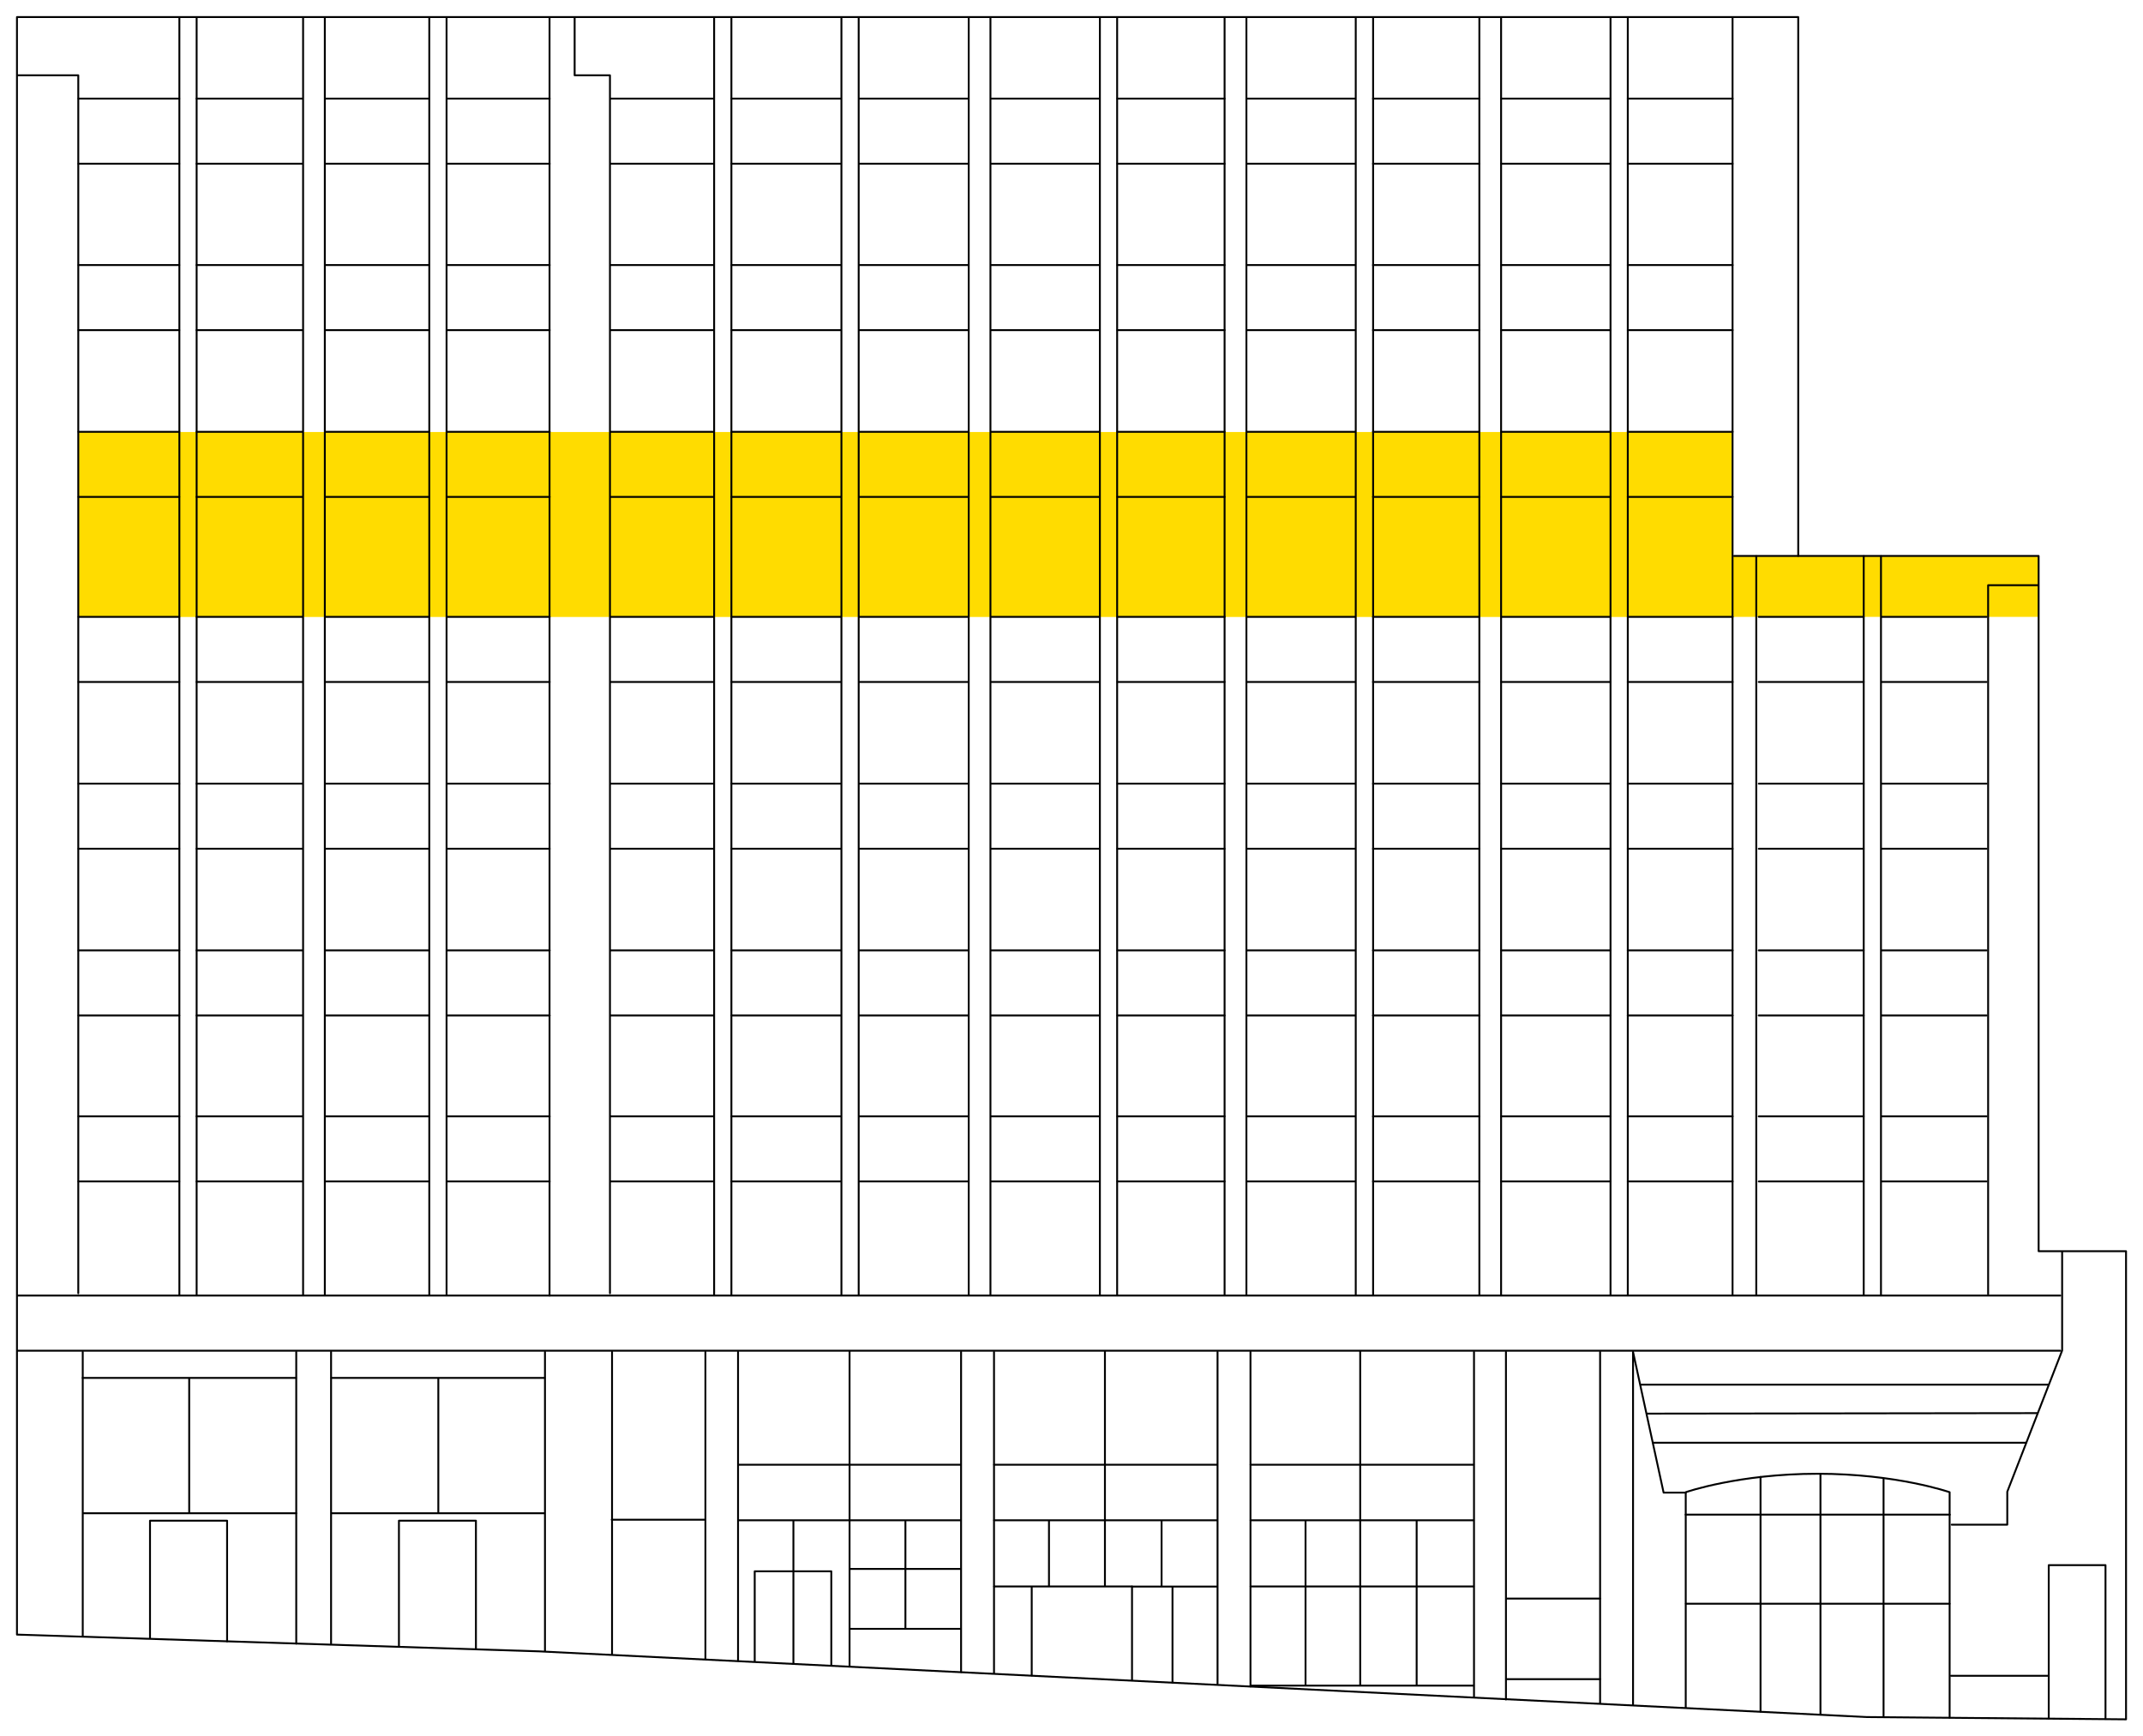 <?xml version="1.0" encoding="UTF-8"?>
<svg xmlns="http://www.w3.org/2000/svg" viewBox="0 0 216 175">
  <defs>
    <style>
      .cls-1 {
        fill: #ffdc00;
      }

      .cls-2 {
        fill: none;
        stroke: #000;
        stroke-linecap: round;
        stroke-linejoin: round;
        stroke-width: .19px;
      }
    </style>
  </defs>
  <g id="Level_05" data-name="Level 05">
    <rect class="cls-1" x="7.91" y="43.54" width="166.64" height="18.64"></rect>
    <rect class="cls-1" x="174.55" y="56.03" width="30.93" height="6.14"></rect>
  </g>
  <g id="Building">
    <polygon class="cls-2" points="1.71 1.72 181.25 1.72 181.25 56.03 205.48 56.03 205.48 126.1 214.29 126.1 214.29 173.28 188.13 173.05 54.36 166.43 1.71 164.74 1.71 1.72"></polygon>
    <polyline class="cls-2" points="1.8 7.59 7.89 7.59 7.89 130.34"></polyline>
    <line class="cls-2" x1="55.39" y1="1.76" x2="55.39" y2="130.57"></line>
    <polyline class="cls-2" points="61.48 130.34 61.48 7.59 57.92 7.59 57.92 1.77"></polyline>
    <line class="cls-2" x1="1.77" y1="130.57" x2="207.67" y2="130.57"></line>
    <line class="cls-2" x1="1.75" y1="136.13" x2="207.67" y2="136.13"></line>
    <polyline class="cls-2" points="207.85 126.15 207.85 136.11 202.32 150.34 202.32 153.66 196.72 153.66"></polyline>
    <line class="cls-2" x1="71.98" y1="1.84" x2="71.98" y2="130.55"></line>
    <line class="cls-2" x1="73.72" y1="1.84" x2="73.72" y2="130.55"></line>
    <line class="cls-2" x1="43.27" y1="1.84" x2="43.27" y2="130.55"></line>
    <line class="cls-2" x1="45.01" y1="1.84" x2="45.01" y2="130.55"></line>
    <line class="cls-2" x1="18.08" y1="1.84" x2="18.08" y2="130.55"></line>
    <line class="cls-2" x1="19.82" y1="1.84" x2="19.82" y2="130.55"></line>
    <line class="cls-2" x1="84.81" y1="1.84" x2="84.81" y2="130.55"></line>
    <line class="cls-2" x1="86.55" y1="1.84" x2="86.55" y2="130.55"></line>
    <line class="cls-2" x1="110.86" y1="1.84" x2="110.86" y2="130.55"></line>
    <line class="cls-2" x1="112.6" y1="1.84" x2="112.6" y2="130.55"></line>
    <line class="cls-2" x1="97.64" y1="1.84" x2="97.64" y2="130.55"></line>
    <line class="cls-2" x1="99.83" y1="1.84" x2="99.83" y2="130.55"></line>
    <line class="cls-2" x1="30.55" y1="1.84" x2="30.55" y2="130.55"></line>
    <line class="cls-2" x1="32.74" y1="1.84" x2="32.74" y2="130.55"></line>
    <line class="cls-2" x1="136.65" y1="1.84" x2="136.65" y2="130.55"></line>
    <line class="cls-2" x1="138.4" y1="1.84" x2="138.4" y2="130.55"></line>
    <line class="cls-2" x1="123.43" y1="1.84" x2="123.43" y2="130.55"></line>
    <line class="cls-2" x1="125.63" y1="1.84" x2="125.63" y2="130.55"></line>
    <line class="cls-2" x1="162.33" y1="1.84" x2="162.33" y2="130.55"></line>
    <line class="cls-2" x1="164.07" y1="1.84" x2="164.07" y2="130.55"></line>
    <line class="cls-2" x1="149.11" y1="1.84" x2="149.11" y2="130.55"></line>
    <line class="cls-2" x1="151.3" y1="1.84" x2="151.3" y2="130.55"></line>
    <line class="cls-2" x1="187.85" y1="56.05" x2="187.85" y2="130.55"></line>
    <line class="cls-2" x1="189.59" y1="56.05" x2="189.59" y2="130.55"></line>
    <line class="cls-2" x1="174.63" y1="1.84" x2="174.63" y2="130.55"></line>
    <line class="cls-2" x1="174.79" y1="56.03" x2="181.25" y2="56.03"></line>
    <g>
      <line class="cls-2" x1="174.64" y1="26.71" x2="164.07" y2="26.71"></line>
      <line class="cls-2" x1="162.29" y1="26.71" x2="151.29" y2="26.71"></line>
      <line class="cls-2" x1="149.1" y1="26.71" x2="138.39" y2="26.71"></line>
      <line class="cls-2" x1="136.59" y1="26.71" x2="125.66" y2="26.71"></line>
      <line class="cls-2" x1="123.43" y1="26.71" x2="112.62" y2="26.71"></line>
      <line class="cls-2" x1="110.77" y1="26.71" x2="99.9" y2="26.71"></line>
      <line class="cls-2" x1="97.62" y1="26.71" x2="86.58" y2="26.71"></line>
      <line class="cls-2" x1="84.74" y1="26.71" x2="73.73" y2="26.71"></line>
      <line class="cls-2" x1="71.91" y1="26.71" x2="61.52" y2="26.71"></line>
      <line class="cls-2" x1="55.4" y1="26.71" x2="45.02" y2="26.71"></line>
      <line class="cls-2" x1="43.18" y1="26.71" x2="32.8" y2="26.71"></line>
      <line class="cls-2" x1="30.48" y1="26.71" x2="19.81" y2="26.71"></line>
      <line class="cls-2" x1="18.07" y1="26.71" x2="7.91" y2="26.71"></line>
    </g>
    <g>
      <line class="cls-2" x1="174.64" y1="33.27" x2="164.07" y2="33.27"></line>
      <line class="cls-2" x1="162.29" y1="33.27" x2="151.29" y2="33.27"></line>
      <line class="cls-2" x1="149.1" y1="33.27" x2="138.39" y2="33.27"></line>
      <line class="cls-2" x1="136.59" y1="33.27" x2="125.66" y2="33.27"></line>
      <line class="cls-2" x1="123.43" y1="33.27" x2="112.62" y2="33.27"></line>
      <line class="cls-2" x1="110.77" y1="33.27" x2="99.9" y2="33.27"></line>
      <line class="cls-2" x1="97.62" y1="33.27" x2="86.58" y2="33.27"></line>
      <line class="cls-2" x1="84.74" y1="33.27" x2="73.73" y2="33.27"></line>
      <line class="cls-2" x1="71.91" y1="33.27" x2="61.52" y2="33.27"></line>
      <line class="cls-2" x1="55.4" y1="33.27" x2="45.02" y2="33.27"></line>
      <line class="cls-2" x1="43.18" y1="33.27" x2="32.8" y2="33.27"></line>
      <line class="cls-2" x1="30.48" y1="33.27" x2="19.81" y2="33.27"></line>
      <line class="cls-2" x1="18.07" y1="33.27" x2="7.91" y2="33.27"></line>
    </g>
    <g>
      <line class="cls-2" x1="174.64" y1="9.94" x2="164.07" y2="9.94"></line>
      <line class="cls-2" x1="162.29" y1="9.94" x2="151.29" y2="9.94"></line>
      <line class="cls-2" x1="149.1" y1="9.94" x2="138.39" y2="9.94"></line>
      <line class="cls-2" x1="136.59" y1="9.94" x2="125.66" y2="9.94"></line>
      <line class="cls-2" x1="123.43" y1="9.94" x2="112.62" y2="9.94"></line>
      <line class="cls-2" x1="110.77" y1="9.94" x2="99.9" y2="9.94"></line>
      <line class="cls-2" x1="97.62" y1="9.94" x2="86.58" y2="9.94"></line>
      <line class="cls-2" x1="84.74" y1="9.94" x2="73.73" y2="9.94"></line>
      <line class="cls-2" x1="71.91" y1="9.94" x2="61.52" y2="9.94"></line>
      <line class="cls-2" x1="55.4" y1="9.94" x2="45.02" y2="9.94"></line>
      <line class="cls-2" x1="43.18" y1="9.94" x2="32.8" y2="9.94"></line>
      <line class="cls-2" x1="30.48" y1="9.94" x2="19.81" y2="9.94"></line>
      <line class="cls-2" x1="18.07" y1="9.94" x2="7.91" y2="9.94"></line>
    </g>
    <g>
      <line class="cls-2" x1="174.64" y1="16.5" x2="164.07" y2="16.5"></line>
      <line class="cls-2" x1="162.29" y1="16.5" x2="151.29" y2="16.5"></line>
      <line class="cls-2" x1="149.1" y1="16.5" x2="138.39" y2="16.5"></line>
      <line class="cls-2" x1="136.59" y1="16.5" x2="125.66" y2="16.5"></line>
      <line class="cls-2" x1="123.43" y1="16.5" x2="112.62" y2="16.5"></line>
      <line class="cls-2" x1="110.77" y1="16.5" x2="99.9" y2="16.5"></line>
      <line class="cls-2" x1="97.62" y1="16.5" x2="86.58" y2="16.5"></line>
      <line class="cls-2" x1="84.74" y1="16.5" x2="73.73" y2="16.5"></line>
      <line class="cls-2" x1="71.91" y1="16.5" x2="61.52" y2="16.5"></line>
      <line class="cls-2" x1="55.4" y1="16.5" x2="45.02" y2="16.5"></line>
      <line class="cls-2" x1="43.18" y1="16.5" x2="32.8" y2="16.5"></line>
      <line class="cls-2" x1="30.48" y1="16.5" x2="19.81" y2="16.5"></line>
      <line class="cls-2" x1="18.07" y1="16.5" x2="7.91" y2="16.5"></line>
    </g>
    <g>
      <line class="cls-2" x1="174.64" y1="43.52" x2="164.07" y2="43.52"></line>
      <line class="cls-2" x1="162.29" y1="43.52" x2="151.29" y2="43.52"></line>
      <line class="cls-2" x1="149.1" y1="43.52" x2="138.39" y2="43.52"></line>
      <line class="cls-2" x1="136.59" y1="43.52" x2="125.66" y2="43.52"></line>
      <line class="cls-2" x1="123.43" y1="43.52" x2="112.62" y2="43.52"></line>
      <line class="cls-2" x1="110.77" y1="43.52" x2="99.9" y2="43.52"></line>
      <line class="cls-2" x1="97.62" y1="43.52" x2="86.58" y2="43.52"></line>
      <line class="cls-2" x1="84.74" y1="43.52" x2="73.73" y2="43.52"></line>
      <line class="cls-2" x1="71.91" y1="43.52" x2="61.52" y2="43.52"></line>
      <line class="cls-2" x1="55.4" y1="43.52" x2="45.02" y2="43.52"></line>
      <line class="cls-2" x1="43.18" y1="43.52" x2="32.8" y2="43.52"></line>
      <line class="cls-2" x1="30.48" y1="43.52" x2="19.81" y2="43.52"></line>
      <line class="cls-2" x1="18.07" y1="43.52" x2="7.91" y2="43.52"></line>
    </g>
    <g>
      <line class="cls-2" x1="174.64" y1="50.08" x2="164.07" y2="50.08"></line>
      <line class="cls-2" x1="162.29" y1="50.08" x2="151.29" y2="50.08"></line>
      <line class="cls-2" x1="149.1" y1="50.08" x2="138.39" y2="50.08"></line>
      <line class="cls-2" x1="136.59" y1="50.08" x2="125.66" y2="50.08"></line>
      <line class="cls-2" x1="123.43" y1="50.08" x2="112.62" y2="50.08"></line>
      <line class="cls-2" x1="110.77" y1="50.08" x2="99.9" y2="50.08"></line>
      <line class="cls-2" x1="97.62" y1="50.08" x2="86.58" y2="50.08"></line>
      <line class="cls-2" x1="84.74" y1="50.08" x2="73.73" y2="50.08"></line>
      <line class="cls-2" x1="71.91" y1="50.08" x2="61.52" y2="50.08"></line>
      <line class="cls-2" x1="55.4" y1="50.08" x2="45.02" y2="50.08"></line>
      <line class="cls-2" x1="43.18" y1="50.08" x2="32.8" y2="50.08"></line>
      <line class="cls-2" x1="30.48" y1="50.08" x2="19.81" y2="50.08"></line>
      <line class="cls-2" x1="18.07" y1="50.08" x2="7.91" y2="50.08"></line>
    </g>
    <g>
      <line class="cls-2" x1="174.64" y1="62.17" x2="164.07" y2="62.17"></line>
      <line class="cls-2" x1="162.29" y1="62.17" x2="151.29" y2="62.17"></line>
      <line class="cls-2" x1="149.1" y1="62.17" x2="138.39" y2="62.17"></line>
      <line class="cls-2" x1="136.59" y1="62.17" x2="125.66" y2="62.17"></line>
      <line class="cls-2" x1="123.43" y1="62.17" x2="112.62" y2="62.17"></line>
      <line class="cls-2" x1="110.77" y1="62.17" x2="99.9" y2="62.17"></line>
      <line class="cls-2" x1="97.62" y1="62.17" x2="86.58" y2="62.17"></line>
      <line class="cls-2" x1="84.74" y1="62.17" x2="73.73" y2="62.17"></line>
      <line class="cls-2" x1="71.91" y1="62.17" x2="61.52" y2="62.17"></line>
      <line class="cls-2" x1="55.4" y1="62.17" x2="45.02" y2="62.17"></line>
      <line class="cls-2" x1="43.18" y1="62.17" x2="32.8" y2="62.17"></line>
      <line class="cls-2" x1="30.48" y1="62.17" x2="19.81" y2="62.17"></line>
      <line class="cls-2" x1="18.07" y1="62.17" x2="7.91" y2="62.17"></line>
    </g>
    <g>
      <line class="cls-2" x1="174.64" y1="68.73" x2="164.07" y2="68.73"></line>
      <line class="cls-2" x1="187.84" y1="62.17" x2="177.27" y2="62.17"></line>
      <line class="cls-2" x1="187.84" y1="68.73" x2="177.27" y2="68.73"></line>
      <line class="cls-2" x1="200.23" y1="62.17" x2="189.66" y2="62.17"></line>
      <line class="cls-2" x1="200.23" y1="68.73" x2="189.66" y2="68.73"></line>
      <line class="cls-2" x1="162.29" y1="68.73" x2="151.29" y2="68.73"></line>
      <line class="cls-2" x1="149.1" y1="68.73" x2="138.39" y2="68.73"></line>
      <line class="cls-2" x1="136.59" y1="68.73" x2="125.66" y2="68.73"></line>
      <line class="cls-2" x1="123.43" y1="68.73" x2="112.62" y2="68.73"></line>
      <line class="cls-2" x1="110.77" y1="68.73" x2="99.9" y2="68.73"></line>
      <line class="cls-2" x1="97.62" y1="68.73" x2="86.58" y2="68.73"></line>
      <line class="cls-2" x1="84.74" y1="68.73" x2="73.73" y2="68.73"></line>
      <line class="cls-2" x1="71.91" y1="68.73" x2="61.52" y2="68.73"></line>
      <line class="cls-2" x1="55.4" y1="68.73" x2="45.02" y2="68.73"></line>
      <line class="cls-2" x1="43.18" y1="68.73" x2="32.8" y2="68.73"></line>
      <line class="cls-2" x1="30.48" y1="68.73" x2="19.81" y2="68.73"></line>
      <line class="cls-2" x1="18.07" y1="68.73" x2="7.91" y2="68.73"></line>
    </g>
    <g>
      <g>
        <line class="cls-2" x1="174.64" y1="78.98" x2="164.07" y2="78.98"></line>
        <line class="cls-2" x1="162.29" y1="78.98" x2="151.29" y2="78.98"></line>
        <line class="cls-2" x1="149.1" y1="78.98" x2="138.39" y2="78.98"></line>
        <line class="cls-2" x1="136.59" y1="78.98" x2="125.66" y2="78.98"></line>
        <line class="cls-2" x1="123.43" y1="78.98" x2="112.62" y2="78.98"></line>
        <line class="cls-2" x1="110.77" y1="78.98" x2="99.9" y2="78.98"></line>
        <line class="cls-2" x1="97.62" y1="78.98" x2="86.58" y2="78.98"></line>
        <line class="cls-2" x1="84.74" y1="78.98" x2="73.73" y2="78.98"></line>
        <line class="cls-2" x1="71.91" y1="78.98" x2="61.52" y2="78.98"></line>
        <line class="cls-2" x1="55.4" y1="78.98" x2="45.02" y2="78.98"></line>
        <line class="cls-2" x1="43.18" y1="78.98" x2="32.8" y2="78.98"></line>
        <line class="cls-2" x1="30.48" y1="78.98" x2="19.81" y2="78.98"></line>
        <line class="cls-2" x1="18.07" y1="78.98" x2="7.91" y2="78.98"></line>
      </g>
      <g>
        <line class="cls-2" x1="174.64" y1="85.54" x2="164.07" y2="85.54"></line>
        <line class="cls-2" x1="187.84" y1="78.98" x2="177.27" y2="78.98"></line>
        <line class="cls-2" x1="187.84" y1="85.54" x2="177.27" y2="85.54"></line>
        <line class="cls-2" x1="200.23" y1="78.98" x2="189.66" y2="78.98"></line>
        <line class="cls-2" x1="200.23" y1="85.54" x2="189.66" y2="85.54"></line>
        <line class="cls-2" x1="162.29" y1="85.54" x2="151.29" y2="85.54"></line>
        <line class="cls-2" x1="149.1" y1="85.54" x2="138.39" y2="85.54"></line>
        <line class="cls-2" x1="136.59" y1="85.54" x2="125.66" y2="85.54"></line>
        <line class="cls-2" x1="123.43" y1="85.54" x2="112.62" y2="85.54"></line>
        <line class="cls-2" x1="110.77" y1="85.54" x2="99.9" y2="85.54"></line>
        <line class="cls-2" x1="97.62" y1="85.54" x2="86.58" y2="85.54"></line>
        <line class="cls-2" x1="84.74" y1="85.54" x2="73.73" y2="85.54"></line>
        <line class="cls-2" x1="71.91" y1="85.54" x2="61.52" y2="85.54"></line>
        <line class="cls-2" x1="55.4" y1="85.54" x2="45.02" y2="85.54"></line>
        <line class="cls-2" x1="43.18" y1="85.54" x2="32.8" y2="85.54"></line>
        <line class="cls-2" x1="30.48" y1="85.54" x2="19.81" y2="85.54"></line>
        <line class="cls-2" x1="18.07" y1="85.54" x2="7.91" y2="85.54"></line>
      </g>
    </g>
    <g>
      <g>
        <line class="cls-2" x1="174.64" y1="112.51" x2="164.07" y2="112.51"></line>
        <line class="cls-2" x1="162.29" y1="112.51" x2="151.29" y2="112.51"></line>
        <line class="cls-2" x1="149.1" y1="112.51" x2="138.39" y2="112.51"></line>
        <line class="cls-2" x1="136.59" y1="112.51" x2="125.66" y2="112.51"></line>
        <line class="cls-2" x1="123.43" y1="112.51" x2="112.62" y2="112.51"></line>
        <line class="cls-2" x1="110.77" y1="112.51" x2="99.9" y2="112.51"></line>
        <line class="cls-2" x1="97.62" y1="112.51" x2="86.58" y2="112.51"></line>
        <line class="cls-2" x1="84.74" y1="112.51" x2="73.73" y2="112.51"></line>
        <line class="cls-2" x1="71.91" y1="112.51" x2="61.52" y2="112.51"></line>
        <line class="cls-2" x1="55.4" y1="112.51" x2="45.02" y2="112.51"></line>
        <line class="cls-2" x1="43.18" y1="112.51" x2="32.8" y2="112.51"></line>
        <line class="cls-2" x1="30.48" y1="112.51" x2="19.81" y2="112.51"></line>
        <line class="cls-2" x1="18.07" y1="112.51" x2="7.91" y2="112.51"></line>
      </g>
      <g>
        <line class="cls-2" x1="174.64" y1="119.07" x2="164.07" y2="119.07"></line>
        <line class="cls-2" x1="187.84" y1="112.51" x2="177.27" y2="112.51"></line>
        <line class="cls-2" x1="187.84" y1="119.07" x2="177.27" y2="119.07"></line>
        <line class="cls-2" x1="200.23" y1="112.51" x2="189.66" y2="112.51"></line>
        <line class="cls-2" x1="200.23" y1="119.07" x2="189.66" y2="119.07"></line>
        <line class="cls-2" x1="162.29" y1="119.07" x2="151.29" y2="119.07"></line>
        <line class="cls-2" x1="149.1" y1="119.07" x2="138.39" y2="119.07"></line>
        <line class="cls-2" x1="136.59" y1="119.07" x2="125.66" y2="119.07"></line>
        <line class="cls-2" x1="123.43" y1="119.07" x2="112.62" y2="119.07"></line>
        <line class="cls-2" x1="110.77" y1="119.07" x2="99.9" y2="119.07"></line>
        <line class="cls-2" x1="97.62" y1="119.07" x2="86.58" y2="119.07"></line>
        <line class="cls-2" x1="84.74" y1="119.07" x2="73.73" y2="119.07"></line>
        <line class="cls-2" x1="71.91" y1="119.07" x2="61.52" y2="119.07"></line>
        <line class="cls-2" x1="55.4" y1="119.07" x2="45.02" y2="119.07"></line>
        <line class="cls-2" x1="43.18" y1="119.07" x2="32.8" y2="119.07"></line>
        <line class="cls-2" x1="30.48" y1="119.07" x2="19.81" y2="119.07"></line>
        <line class="cls-2" x1="18.07" y1="119.07" x2="7.91" y2="119.07"></line>
      </g>
    </g>
    <g>
      <line class="cls-2" x1="174.64" y1="95.78" x2="164.07" y2="95.78"></line>
      <line class="cls-2" x1="162.29" y1="95.78" x2="151.29" y2="95.78"></line>
      <line class="cls-2" x1="149.1" y1="95.78" x2="138.39" y2="95.78"></line>
      <line class="cls-2" x1="136.59" y1="95.78" x2="125.66" y2="95.78"></line>
      <line class="cls-2" x1="123.43" y1="95.78" x2="112.62" y2="95.78"></line>
      <line class="cls-2" x1="110.77" y1="95.78" x2="99.9" y2="95.78"></line>
      <line class="cls-2" x1="97.62" y1="95.78" x2="86.58" y2="95.78"></line>
      <line class="cls-2" x1="84.74" y1="95.78" x2="73.73" y2="95.78"></line>
      <line class="cls-2" x1="71.91" y1="95.78" x2="61.52" y2="95.78"></line>
      <line class="cls-2" x1="55.4" y1="95.78" x2="45.02" y2="95.78"></line>
      <line class="cls-2" x1="43.18" y1="95.78" x2="32.8" y2="95.78"></line>
      <line class="cls-2" x1="30.48" y1="95.78" x2="19.81" y2="95.78"></line>
      <line class="cls-2" x1="18.07" y1="95.78" x2="7.91" y2="95.78"></line>
    </g>
    <g>
      <line class="cls-2" x1="174.64" y1="102.34" x2="164.07" y2="102.34"></line>
      <line class="cls-2" x1="187.84" y1="95.78" x2="177.27" y2="95.78"></line>
      <line class="cls-2" x1="187.84" y1="102.34" x2="177.27" y2="102.34"></line>
      <line class="cls-2" x1="200.23" y1="95.78" x2="189.66" y2="95.78"></line>
      <line class="cls-2" x1="200.23" y1="102.34" x2="189.66" y2="102.34"></line>
      <line class="cls-2" x1="162.29" y1="102.34" x2="151.29" y2="102.34"></line>
      <line class="cls-2" x1="149.1" y1="102.34" x2="138.39" y2="102.34"></line>
      <line class="cls-2" x1="136.59" y1="102.34" x2="125.66" y2="102.34"></line>
      <line class="cls-2" x1="123.43" y1="102.34" x2="112.62" y2="102.34"></line>
      <line class="cls-2" x1="110.77" y1="102.34" x2="99.9" y2="102.34"></line>
      <line class="cls-2" x1="97.62" y1="102.34" x2="86.58" y2="102.34"></line>
      <line class="cls-2" x1="84.74" y1="102.34" x2="73.73" y2="102.34"></line>
      <line class="cls-2" x1="71.91" y1="102.34" x2="61.52" y2="102.34"></line>
      <line class="cls-2" x1="55.4" y1="102.34" x2="45.02" y2="102.34"></line>
      <line class="cls-2" x1="43.18" y1="102.34" x2="32.8" y2="102.34"></line>
      <line class="cls-2" x1="30.48" y1="102.34" x2="19.81" y2="102.34"></line>
      <line class="cls-2" x1="18.07" y1="102.34" x2="7.91" y2="102.34"></line>
    </g>
    <line class="cls-2" x1="177.02" y1="56.05" x2="177.02" y2="130.55"></line>
    <polyline class="cls-2" points="200.39 130.43 200.39 58.98 205.45 58.98"></polyline>
    <line class="cls-2" x1="8.34" y1="136.25" x2="8.34" y2="164.86"></line>
    <line class="cls-2" x1="29.86" y1="136.25" x2="29.86" y2="165.65"></line>
    <line class="cls-2" x1="33.37" y1="136.25" x2="33.37" y2="165.65"></line>
    <line class="cls-2" x1="54.93" y1="136.25" x2="54.93" y2="166.38"></line>
    <line class="cls-2" x1="61.69" y1="136.25" x2="61.69" y2="166.74"></line>
    <line class="cls-2" x1="74.39" y1="136.25" x2="74.39" y2="167.39"></line>
    <line class="cls-2" x1="96.87" y1="136.25" x2="96.87" y2="168.52"></line>
    <line class="cls-2" x1="100.19" y1="136.25" x2="100.19" y2="168.63"></line>
    <line class="cls-2" x1="122.72" y1="136.25" x2="122.72" y2="169.69"></line>
    <line class="cls-2" x1="126.04" y1="136.25" x2="126.04" y2="169.97"></line>
    <line class="cls-2" x1="148.57" y1="136.25" x2="148.57" y2="170.98"></line>
    <line class="cls-2" x1="161.28" y1="136.25" x2="161.28" y2="171.67"></line>
    <line class="cls-2" x1="151.79" y1="136.25" x2="151.79" y2="171.28"></line>
    <polyline class="cls-2" points="164.6 171.78 164.6 136.25 167.68 150.43 169.91 150.43"></polyline>
    <polyline class="cls-2" points="212.22 173.18 212.22 157.74 206.5 157.74 206.5 173.18"></polyline>
    <path class="cls-2" d="m196.51,173.09v-22.7s-5.32-1.86-13.3-1.86c-7.98,0-13.3,1.86-13.3,1.86v21.71"></path>
    <line class="cls-2" x1="148.53" y1="153.22" x2="126.05" y2="153.22"></line>
    <line class="cls-2" x1="122.68" y1="153.22" x2="100.2" y2="153.22"></line>
    <line class="cls-2" x1="148.53" y1="159.89" x2="126.05" y2="159.89"></line>
    <line class="cls-2" x1="114.1" y1="159.89" x2="100.2" y2="159.89"></line>
    <line class="cls-2" x1="96.83" y1="153.22" x2="74.44" y2="153.22"></line>
    <line class="cls-2" x1="148.53" y1="147.62" x2="126.05" y2="147.62"></line>
    <line class="cls-2" x1="122.68" y1="147.62" x2="100.2" y2="147.62"></line>
    <line class="cls-2" x1="96.83" y1="147.62" x2="74.44" y2="147.62"></line>
    <polyline class="cls-2" points="83.79 167.8 83.79 158.36 76.07 158.36 76.07 167.45"></polyline>
    <line class="cls-2" x1="79.97" y1="153.29" x2="79.97" y2="167.67"></line>
    <line class="cls-2" x1="44.18" y1="138.92" x2="44.18" y2="152.46"></line>
    <polyline class="cls-2" points="47.97 166.21 47.97 153.26 40.21 153.26 40.21 165.88"></polyline>
    <polyline class="cls-2" points="22.89 165.42 22.89 153.26 15.12 153.26 15.12 165.09"></polyline>
    <line class="cls-2" x1="71.1" y1="136.25" x2="71.1" y2="167.18"></line>
    <line class="cls-2" x1="61.66" y1="153.16" x2="71.1" y2="153.16"></line>
    <line class="cls-2" x1="8.33" y1="138.87" x2="29.83" y2="138.87"></line>
    <line class="cls-2" x1="33.4" y1="138.87" x2="54.9" y2="138.87"></line>
    <line class="cls-2" x1="166.63" y1="145.4" x2="204.2" y2="145.4"></line>
    <line class="cls-2" x1="166" y1="142.47" x2="205.34" y2="142.42"></line>
    <line class="cls-2" x1="165.38" y1="139.55" x2="206.45" y2="139.55"></line>
    <line class="cls-2" x1="85.63" y1="136.17" x2="85.63" y2="167.89"></line>
    <line class="cls-2" x1="111.37" y1="136.17" x2="111.37" y2="159.81"></line>
    <line class="cls-2" x1="137.1" y1="136.17" x2="137.1" y2="169.86"></line>
    <polyline class="cls-2" points="122.63 159.9 114.1 159.9 114.1 169.3"></polyline>
    <line class="cls-2" x1="118.18" y1="159.94" x2="118.18" y2="169.57"></line>
    <line class="cls-2" x1="151.89" y1="161.11" x2="161.28" y2="161.11"></line>
    <line class="cls-2" x1="151.89" y1="169.23" x2="161.28" y2="169.23"></line>
    <line class="cls-2" x1="183.49" y1="148.53" x2="183.49" y2="172.78"></line>
    <line class="cls-2" x1="177.45" y1="148.85" x2="177.45" y2="172.51"></line>
    <line class="cls-2" x1="189.85" y1="149.03" x2="189.85" y2="172.96"></line>
    <line class="cls-2" x1="169.9" y1="152.65" x2="196.53" y2="152.65"></line>
    <line class="cls-2" x1="196.51" y1="161.63" x2="169.93" y2="161.63"></line>
    <line class="cls-2" x1="206.38" y1="168.89" x2="196.65" y2="168.89"></line>
    <line class="cls-2" x1="96.79" y1="158.12" x2="85.72" y2="158.12"></line>
    <line class="cls-2" x1="96.79" y1="164.16" x2="85.72" y2="164.16"></line>
    <line class="cls-2" x1="91.26" y1="153.33" x2="91.26" y2="164.08"></line>
    <line class="cls-2" x1="105.73" y1="153.28" x2="105.73" y2="159.84"></line>
    <line class="cls-2" x1="117.08" y1="153.28" x2="117.08" y2="159.84"></line>
    <line class="cls-2" x1="103.99" y1="159.95" x2="103.99" y2="168.86"></line>
    <line class="cls-2" x1="131.59" y1="153.29" x2="131.59" y2="169.81"></line>
    <line class="cls-2" x1="148.53" y1="169.88" x2="126.05" y2="169.88"></line>
    <line class="cls-2" x1="142.79" y1="153.29" x2="142.79" y2="169.81"></line>
    <line class="cls-2" x1="54.87" y1="152.51" x2="33.43" y2="152.51"></line>
    <line class="cls-2" x1="29.86" y1="152.51" x2="8.43" y2="152.51"></line>
    <line class="cls-2" x1="19.07" y1="138.92" x2="19.07" y2="152.46"></line>
  </g>
</svg>
